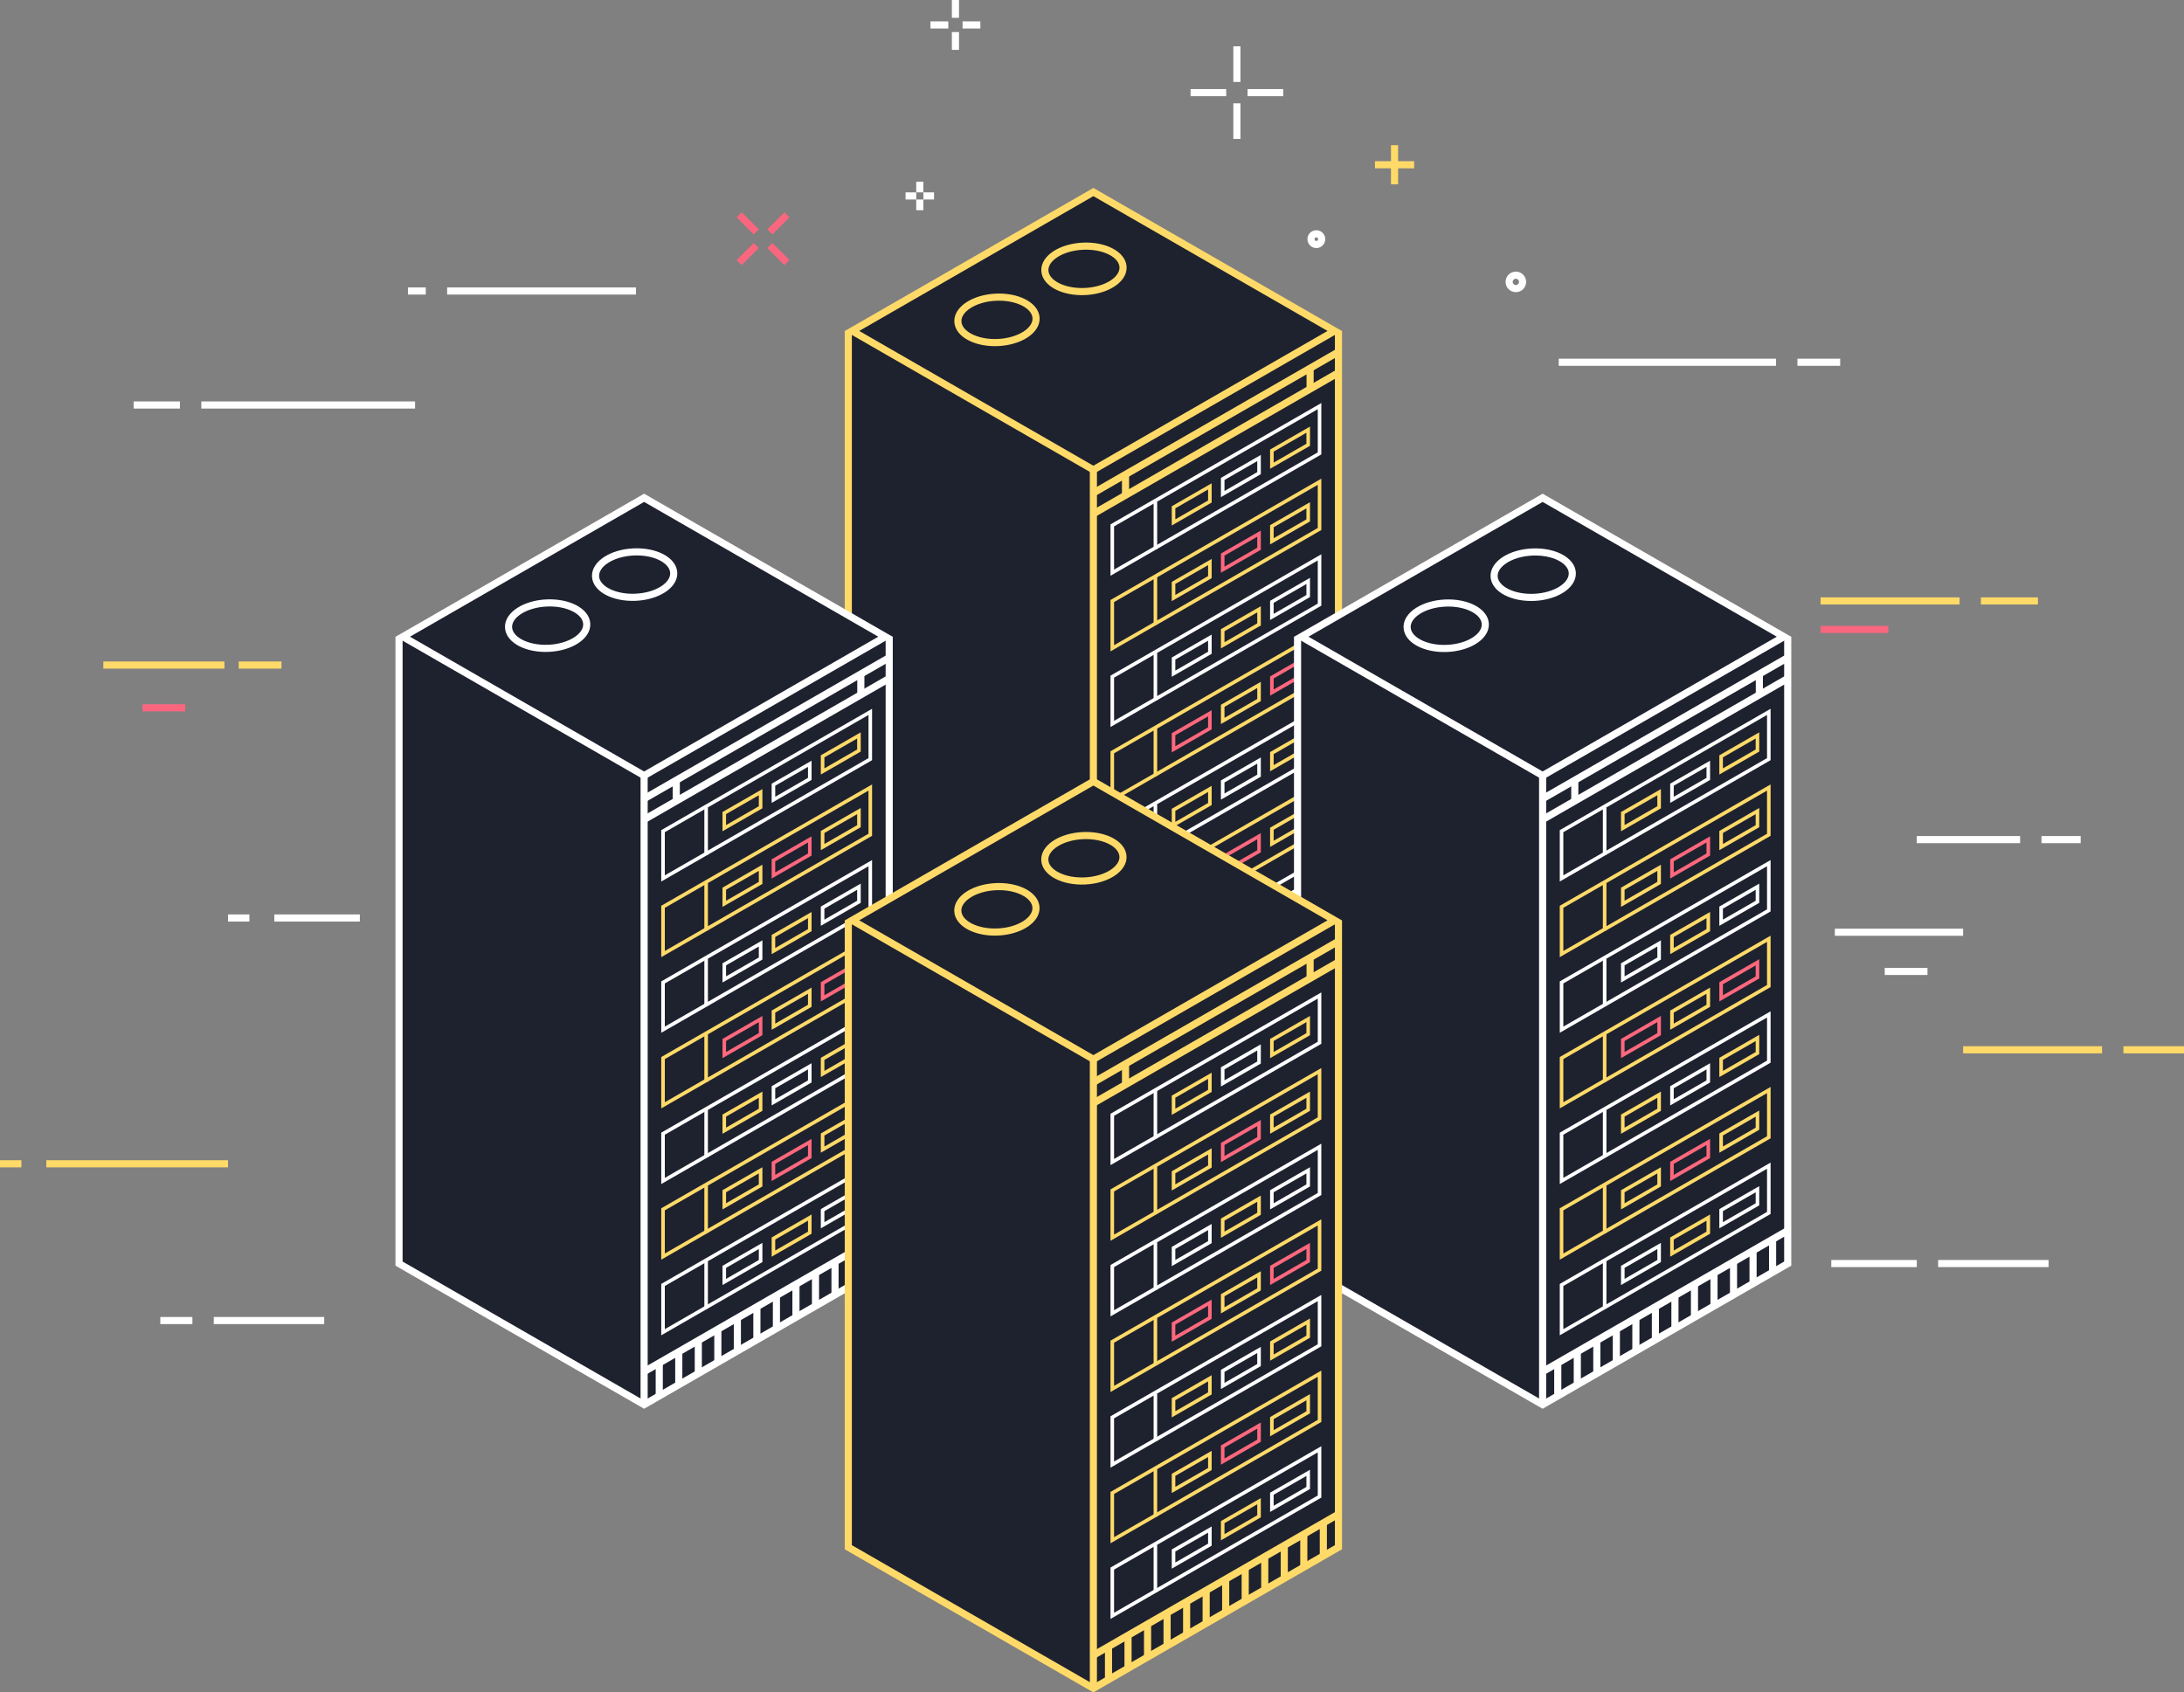 <?xml version="1.0" encoding="utf-8"?>
<!-- Generator: Adobe Illustrator 16.0.0, SVG Export Plug-In . SVG Version: 6.00 Build 0)  -->
<!DOCTYPE svg PUBLIC "-//W3C//DTD SVG 1.1//EN" "http://www.w3.org/Graphics/SVG/1.1/DTD/svg11.dtd">
<svg version="1.1" id="Layer_1" xmlns="http://www.w3.org/2000/svg" xmlns:xlink="http://www.w3.org/1999/xlink" x="0px" y="0px"
	 viewBox="0 0 613 475.062" enable-background="new 0 0 613 475.062" xml:space="preserve">
<rect x="0" y="0" width="613" height="475.062" fill="#808080" stroke="none"/>
<line fill="none" stroke="#FFFFFF" stroke-width="2" stroke-miterlimit="10" x1="56.5" y1="113.683" x2="116.5" y2="113.683"/>
<line fill="none" stroke="#FFFFFF" stroke-width="2" stroke-miterlimit="10" x1="37.5" y1="113.683" x2="50.5" y2="113.683"/>
<line fill="none" stroke="#FFFFFF" stroke-width="2" stroke-miterlimit="10" x1="125.5" y1="81.683" x2="178.499" y2="81.683"/>
<line fill="none" stroke="#FFFFFF" stroke-width="2" stroke-miterlimit="10" x1="114.5" y1="81.683" x2="119.5" y2="81.683"/>
<line fill="none" stroke="#FFFFFF" stroke-width="2" stroke-miterlimit="10" x1="437.5" y1="101.683" x2="498.5" y2="101.683"/>
<line fill="none" stroke="#FFFFFF" stroke-width="2" stroke-miterlimit="10" x1="504.5" y1="101.683" x2="516.5" y2="101.683"/>
<line fill="none" stroke="#FFDA68" stroke-width="2" stroke-miterlimit="10" x1="511" y1="168.683" x2="550" y2="168.683"/>
<line fill="none" stroke="#FFDA68" stroke-width="2" stroke-miterlimit="10" x1="556" y1="168.683" x2="572" y2="168.683"/>
<line fill="none" stroke="#FFFFFF" stroke-width="2" stroke-miterlimit="10" x1="538" y1="235.683" x2="567" y2="235.683"/>
<line fill="none" stroke="#FFFFFF" stroke-width="2" stroke-miterlimit="10" x1="515" y1="261.683" x2="551" y2="261.683"/>
<line fill="none" stroke="#FFFFFF" stroke-width="2" stroke-miterlimit="10" x1="529" y1="272.683" x2="541" y2="272.683"/>
<line fill="none" stroke="#FFFFFF" stroke-width="2" stroke-miterlimit="10" x1="573" y1="235.683" x2="584" y2="235.683"/>
<line fill="none" stroke="#FFFFFF" stroke-width="2" stroke-miterlimit="10" x1="514" y1="354.683" x2="538" y2="354.683"/>
<line fill="none" stroke="#FFFFFF" stroke-width="2" stroke-miterlimit="10" x1="544" y1="354.683" x2="575" y2="354.683"/>
<line fill="none" stroke="#FFDA68" stroke-width="2" stroke-miterlimit="10" x1="551" y1="294.683" x2="590" y2="294.683"/>
<g>
	<defs>
		<rect id="SVGID_1_" width="613" height="475.062"/>
	</defs>
	<clipPath id="SVGID_2_">
		<use xlink:href="#SVGID_1_"  overflow="visible"/>
	</clipPath>
	
		<line clip-path="url(#SVGID_2_)" fill="none" stroke="#FFDA68" stroke-width="2" stroke-miterlimit="10" x1="596" y1="294.683" x2="613" y2="294.683"/>
</g>
<line fill="none" stroke="#FB667F" stroke-width="2" stroke-miterlimit="10" x1="511" y1="176.683" x2="530" y2="176.683"/>
<line fill="none" stroke="#FFDA68" stroke-width="2" stroke-miterlimit="10" x1="29" y1="186.683" x2="63" y2="186.683"/>
<line fill="none" stroke="#FFDA68" stroke-width="2" stroke-miterlimit="10" x1="67" y1="186.683" x2="79" y2="186.683"/>
<line fill="none" stroke="#FFFFFF" stroke-width="2" stroke-miterlimit="10" x1="64" y1="257.683" x2="70" y2="257.683"/>
<line fill="none" stroke="#FFFFFF" stroke-width="2" stroke-miterlimit="10" x1="77" y1="257.683" x2="101" y2="257.683"/>
<g>
	<defs>
		<rect id="SVGID_3_" width="613" height="475.062"/>
	</defs>
	<clipPath id="SVGID_4_">
		<use xlink:href="#SVGID_3_"  overflow="visible"/>
	</clipPath>
	
		<line clip-path="url(#SVGID_4_)" fill="none" stroke="#FFDA68" stroke-width="2" stroke-miterlimit="10" x1="0" y1="326.683" x2="6" y2="326.683"/>
</g>
<line fill="none" stroke="#FFDA68" stroke-width="2" stroke-miterlimit="10" x1="13" y1="326.683" x2="64" y2="326.683"/>
<line fill="none" stroke="#FFFFFF" stroke-width="2" stroke-miterlimit="10" x1="60" y1="370.683" x2="91" y2="370.683"/>
<line fill="none" stroke="#FFFFFF" stroke-width="2" stroke-miterlimit="10" x1="45" y1="370.683" x2="54" y2="370.683"/>
<line fill="none" stroke="#FB667F" stroke-width="2" stroke-miterlimit="10" x1="40" y1="198.683" x2="52" y2="198.683"/>
<line fill="none" stroke="#FFFFFF" stroke-width="2" stroke-miterlimit="10" x1="347.168" y1="13" x2="347.168" y2="23"/>
<line fill="none" stroke="#FFFFFF" stroke-width="2" stroke-miterlimit="10" x1="347.168" y1="29" x2="347.168" y2="39"/>
<line fill="none" stroke="#FFFFFF" stroke-width="2" stroke-miterlimit="10" x1="360.168" y1="26" x2="350.168" y2="26"/>
<line fill="none" stroke="#FFFFFF" stroke-width="2" stroke-miterlimit="10" x1="344.168" y1="26" x2="334.168" y2="26"/>
<g>
	<defs>
		<rect id="SVGID_5_" width="613" height="475.062"/>
	</defs>
	<clipPath id="SVGID_6_">
		<use xlink:href="#SVGID_5_"  overflow="visible"/>
	</clipPath>
	
		<line clip-path="url(#SVGID_6_)" fill="none" stroke="#FFFFFF" stroke-width="2" stroke-miterlimit="10" x1="268.167" y1="0" x2="268.167" y2="5"/>
</g>
<line fill="none" stroke="#FFFFFF" stroke-width="2" stroke-miterlimit="10" x1="268.167" y1="9" x2="268.167" y2="14"/>
<line fill="none" stroke="#FFFFFF" stroke-width="2" stroke-miterlimit="10" x1="275.167" y1="7" x2="270.167" y2="7"/>
<line fill="none" stroke="#FFFFFF" stroke-width="2" stroke-miterlimit="10" x1="266.167" y1="7" x2="261.167" y2="7"/>
<line fill="none" stroke="#FFFFFF" stroke-width="2" stroke-miterlimit="10" x1="258.167" y1="51" x2="258.167" y2="54"/>
<line fill="none" stroke="#FFFFFF" stroke-width="2" stroke-miterlimit="10" x1="258.167" y1="56" x2="258.167" y2="59"/>
<line fill="none" stroke="#FFFFFF" stroke-width="2" stroke-miterlimit="10" x1="262.167" y1="55" x2="259.167" y2="55"/>
<line fill="none" stroke="#FFFFFF" stroke-width="2" stroke-miterlimit="10" x1="257.167" y1="55" x2="254.167" y2="55"/>
<line fill="none" stroke="#FFDA68" stroke-width="2" stroke-miterlimit="10" x1="391.418" y1="40.75" x2="391.418" y2="51.75"/>
<line fill="none" stroke="#FFDA68" stroke-width="2" stroke-miterlimit="10" x1="396.918" y1="46.25" x2="385.918" y2="46.25"/>
<line fill="none" stroke="#FB667F" stroke-width="2" stroke-miterlimit="10" x1="220.862" y1="60.306" x2="216.081" y2="65.087"/>
<line fill="none" stroke="#FB667F" stroke-width="2" stroke-miterlimit="10" x1="212.255" y1="68.913" x2="207.475" y2="73.692"/>
<line fill="none" stroke="#FB667F" stroke-width="2" stroke-miterlimit="10" x1="220.862" y1="73.693" x2="216.081" y2="68.913"/>
<line fill="none" stroke="#FB667F" stroke-width="2" stroke-miterlimit="10" x1="212.255" y1="65.087" x2="207.475" y2="60.306"/>
<g>
	<defs>
		<rect id="SVGID_7_" width="613" height="475.062"/>
	</defs>
	<clipPath id="SVGID_8_">
		<use xlink:href="#SVGID_7_"  overflow="visible"/>
	</clipPath>
	
		<circle clip-path="url(#SVGID_8_)" fill="none" stroke="#FFFFFF" stroke-width="2" stroke-miterlimit="10" cx="425.466" cy="79.129" r="1.883"/>
	
		<circle clip-path="url(#SVGID_8_)" fill="none" stroke="#FFFFFF" stroke-width="2" stroke-miterlimit="10" cx="369.467" cy="67.129" r="1.5"/>
	<polygon clip-path="url(#SVGID_8_)" fill="#1E222F" points="375.676,92.895 374.613,92.895 306.887,53.909 239.158,92.895 
		238.097,92.895 238.097,268.867 306.887,308.464 375.676,268.867 	"/>
	<polygon clip-path="url(#SVGID_8_)" fill="none" stroke="#FFDA68" stroke-width="2" stroke-miterlimit="10" points="
		306.887,131.881 239.158,92.895 306.887,53.908 374.614,92.895 	"/>
	
		<ellipse transform="matrix(0.999 -0.046 0.046 0.999 -3.837 12.983)" clip-path="url(#SVGID_8_)" fill="none" stroke="#FFDA68" stroke-width="2" stroke-miterlimit="10" cx="279.815" cy="89.763" rx="10.983" ry="6.369"/>
	
		<ellipse transform="matrix(0.999 -0.046 0.046 0.999 -3.154 14.106)" clip-path="url(#SVGID_8_)" fill="none" stroke="#FFDA68" stroke-width="2" stroke-miterlimit="10" cx="304.23" cy="75.433" rx="10.983" ry="6.369"/>
	<polyline clip-path="url(#SVGID_8_)" fill="none" stroke="#FFDA68" stroke-width="2" stroke-miterlimit="10" points="
		375.676,92.895 375.676,268.867 306.887,308.464 238.097,268.867 238.097,92.895 	"/>
	
		<line clip-path="url(#SVGID_8_)" fill="none" stroke="#FFDA68" stroke-width="2" stroke-miterlimit="10" x1="306.887" y1="131.881" x2="306.887" y2="308.464"/>
	<polygon clip-path="url(#SVGID_8_)" fill="none" stroke="#FFFFFF" stroke-miterlimit="10" points="370.368,113.996 
		312.193,147.482 312.193,160.752 370.368,127.266 	"/>
	
		<line clip-path="url(#SVGID_8_)" fill="none" stroke="#FFDA68" stroke-width="2" stroke-miterlimit="10" x1="375.903" y1="98.645" x2="306.783" y2="138.433"/>
	
		<line clip-path="url(#SVGID_8_)" fill="none" stroke="#FFDA68" stroke-width="2" stroke-miterlimit="10" x1="375.903" y1="104.483" x2="306.783" y2="144.271"/>
	
		<line clip-path="url(#SVGID_8_)" fill="none" stroke="#FFFFFF" stroke-miterlimit="10" x1="324.293" y1="140.807" x2="324.293" y2="154.13"/>
	<polygon clip-path="url(#SVGID_8_)" fill="none" stroke="#FFDA68" stroke-miterlimit="10" points="356.984,130.723 
		367.183,124.852 367.183,120.606 356.984,126.477 	"/>
	<polygon clip-path="url(#SVGID_8_)" fill="none" stroke="#FFFFFF" stroke-miterlimit="10" points="343.185,138.685 
		353.384,132.813 353.384,128.567 343.185,134.439 	"/>
	<polygon clip-path="url(#SVGID_8_)" fill="none" stroke="#FFDA68" stroke-miterlimit="10" points="329.385,146.646 
		339.584,140.775 339.584,136.529 329.385,142.4 	"/>
	<polygon clip-path="url(#SVGID_8_)" fill="none" stroke="#FFDA68" stroke-miterlimit="10" points="370.368,135.226 
		312.193,168.713 312.193,181.982 370.368,148.495 	"/>
	
		<line clip-path="url(#SVGID_8_)" fill="none" stroke="#FFDA68" stroke-miterlimit="10" x1="324.293" y1="162.038" x2="324.293" y2="175.36"/>
	<polygon clip-path="url(#SVGID_8_)" fill="none" stroke="#FFDA68" stroke-miterlimit="10" points="356.984,151.954 
		367.183,146.083 367.183,141.836 356.984,147.708 	"/>
	<polygon clip-path="url(#SVGID_8_)" fill="none" stroke="#FF687D" stroke-miterlimit="10" points="343.185,159.916 
		353.384,154.043 353.384,149.797 343.185,155.669 	"/>
	<polygon clip-path="url(#SVGID_8_)" fill="none" stroke="#FFDA68" stroke-miterlimit="10" points="329.385,167.876 
		339.584,162.005 339.584,157.759 329.385,163.63 	"/>
	<polygon clip-path="url(#SVGID_8_)" fill="none" stroke="#FFFFFF" stroke-miterlimit="10" points="370.368,156.457 
		312.193,189.943 312.193,203.212 370.368,169.726 	"/>
	
		<line clip-path="url(#SVGID_8_)" fill="none" stroke="#FFFFFF" stroke-miterlimit="10" x1="324.293" y1="183.268" x2="324.293" y2="196.591"/>
	<polygon clip-path="url(#SVGID_8_)" fill="none" stroke="#FFFFFF" stroke-miterlimit="10" points="356.984,173.184 
		367.183,167.312 367.183,163.067 356.984,168.938 	"/>
	<polygon clip-path="url(#SVGID_8_)" fill="none" stroke="#FFDA68" stroke-miterlimit="10" points="343.185,181.145 
		353.384,175.274 353.384,171.028 343.185,176.899 	"/>
	<polygon clip-path="url(#SVGID_8_)" fill="none" stroke="#FFFFFF" stroke-miterlimit="10" points="329.385,189.107 
		339.584,183.235 339.584,178.989 329.385,184.861 	"/>
	<polygon clip-path="url(#SVGID_8_)" fill="none" stroke="#FFDA68" stroke-miterlimit="10" points="370.368,177.687 
		312.193,211.174 312.193,224.443 370.368,190.956 	"/>
	
		<line clip-path="url(#SVGID_8_)" fill="none" stroke="#FFDA68" stroke-miterlimit="10" x1="324.293" y1="204.499" x2="324.293" y2="217.821"/>
	<polygon clip-path="url(#SVGID_8_)" fill="none" stroke="#FF687D" stroke-miterlimit="10" points="356.984,194.415 
		367.183,188.542 367.183,184.296 356.984,190.168 	"/>
	<polygon clip-path="url(#SVGID_8_)" fill="none" stroke="#FFDA68" stroke-miterlimit="10" points="343.185,202.375 
		353.384,196.504 353.384,192.258 343.185,198.129 	"/>
	<polygon clip-path="url(#SVGID_8_)" fill="none" stroke="#FF687D" stroke-miterlimit="10" points="329.385,210.337 
		339.584,204.465 339.584,200.219 329.385,206.091 	"/>
	<polygon clip-path="url(#SVGID_8_)" fill="none" stroke="#FFFFFF" stroke-miterlimit="10" points="370.368,198.917 
		312.193,232.403 312.193,245.673 370.368,212.187 	"/>
	
		<line clip-path="url(#SVGID_8_)" fill="none" stroke="#FFFFFF" stroke-miterlimit="10" x1="324.293" y1="225.728" x2="324.293" y2="239.052"/>
	<polygon clip-path="url(#SVGID_8_)" fill="none" stroke="#FFDA68" stroke-miterlimit="10" points="356.984,215.645 
		367.183,209.773 367.183,205.527 356.984,211.399 	"/>
	<polygon clip-path="url(#SVGID_8_)" fill="none" stroke="#FFFFFF" stroke-miterlimit="10" points="343.185,223.606 
		353.384,217.735 353.384,213.489 343.185,219.36 	"/>
	<polygon clip-path="url(#SVGID_8_)" fill="none" stroke="#FFDA68" stroke-miterlimit="10" points="329.385,231.567 
		339.584,225.696 339.584,221.45 329.385,227.321 	"/>
	<polygon clip-path="url(#SVGID_8_)" fill="none" stroke="#FFDA68" stroke-miterlimit="10" points="370.368,220.147 
		312.193,253.634 312.193,266.904 370.368,233.417 	"/>
	
		<line clip-path="url(#SVGID_8_)" fill="none" stroke="#FFDA68" stroke-miterlimit="10" x1="324.293" y1="246.958" x2="324.293" y2="260.282"/>
	<polygon clip-path="url(#SVGID_8_)" fill="none" stroke="#FFDA68" stroke-miterlimit="10" points="356.984,236.875 
		367.183,231.003 367.183,226.757 356.984,232.628 	"/>
	<polygon clip-path="url(#SVGID_8_)" fill="none" stroke="#FF687D" stroke-miterlimit="10" points="343.185,244.836 
		353.384,238.964 353.384,234.718 343.185,240.59 	"/>
	<polygon clip-path="url(#SVGID_8_)" fill="none" stroke="#FFDA68" stroke-miterlimit="10" points="329.385,252.797 
		339.584,246.926 339.584,242.68 329.385,248.551 	"/>
	<polygon clip-path="url(#SVGID_8_)" fill="none" stroke="#FFFFFF" stroke-miterlimit="10" points="370.368,241.377 
		312.193,274.865 312.193,288.133 370.368,254.647 	"/>
	
		<line clip-path="url(#SVGID_8_)" fill="none" stroke="#FFFFFF" stroke-miterlimit="10" x1="324.293" y1="268.189" x2="324.293" y2="281.512"/>
	<polygon clip-path="url(#SVGID_8_)" fill="none" stroke="#FFFFFF" stroke-miterlimit="10" points="356.984,258.105 
		367.183,252.234 367.183,247.988 356.984,253.859 	"/>
	<polygon clip-path="url(#SVGID_8_)" fill="none" stroke="#FFDA68" stroke-miterlimit="10" points="343.185,266.067 
		353.384,260.195 353.384,255.949 343.185,261.821 	"/>
	<polygon clip-path="url(#SVGID_8_)" fill="none" stroke="#FFFFFF" stroke-miterlimit="10" points="329.385,274.028 
		339.584,268.157 339.584,263.911 329.385,269.782 	"/>
	
		<line clip-path="url(#SVGID_8_)" fill="none" stroke="#FFDA68" stroke-width="2" stroke-miterlimit="10" x1="311.133" y1="296.753" x2="311.133" y2="306.075"/>
	
		<line clip-path="url(#SVGID_8_)" fill="none" stroke="#FFDA68" stroke-width="2" stroke-miterlimit="10" x1="316.614" y1="293.588" x2="316.614" y2="302.94"/>
	
		<line clip-path="url(#SVGID_8_)" fill="none" stroke="#FFDA68" stroke-width="2" stroke-miterlimit="10" x1="322.096" y1="290.439" x2="322.096" y2="299.746"/>
	
		<line clip-path="url(#SVGID_8_)" fill="none" stroke="#FFDA68" stroke-width="2" stroke-miterlimit="10" x1="327.577" y1="287.264" x2="327.577" y2="296.552"/>
	
		<line clip-path="url(#SVGID_8_)" fill="none" stroke="#FFDA68" stroke-width="2" stroke-miterlimit="10" x1="333.06" y1="284.129" x2="333.06" y2="293.437"/>
	
		<line clip-path="url(#SVGID_8_)" fill="none" stroke="#FFDA68" stroke-width="2" stroke-miterlimit="10" x1="338.541" y1="280.955" x2="338.541" y2="290.243"/>
	
		<line clip-path="url(#SVGID_8_)" fill="none" stroke="#FFDA68" stroke-width="2" stroke-miterlimit="10" x1="344.022" y1="277.783" x2="344.022" y2="287.069"/>
	
		<line clip-path="url(#SVGID_8_)" fill="none" stroke="#FFDA68" stroke-width="2" stroke-miterlimit="10" x1="349.503" y1="274.731" x2="349.503" y2="283.972"/>
	
		<line clip-path="url(#SVGID_8_)" fill="none" stroke="#FFDA68" stroke-width="2" stroke-miterlimit="10" x1="354.985" y1="271.583" x2="354.985" y2="280.779"/>
	
		<line clip-path="url(#SVGID_8_)" fill="none" stroke="#FFDA68" stroke-width="2" stroke-miterlimit="10" x1="360.467" y1="268.246" x2="360.467" y2="277.624"/>
	
		<line clip-path="url(#SVGID_8_)" fill="none" stroke="#FFDA68" stroke-width="2" stroke-miterlimit="10" x1="365.948" y1="265.22" x2="365.948" y2="274.43"/>
	
		<line clip-path="url(#SVGID_8_)" fill="none" stroke="#FFDA68" stroke-width="2" stroke-miterlimit="10" x1="371.43" y1="262.046" x2="371.43" y2="271.334"/>
	
		<line clip-path="url(#SVGID_8_)" fill="none" stroke="#FFDA68" stroke-width="2" stroke-miterlimit="10" x1="367.715" y1="103.121" x2="367.715" y2="109.021"/>
	
		<line clip-path="url(#SVGID_8_)" fill="none" stroke="#FFDA68" stroke-width="2" stroke-miterlimit="10" x1="315.91" y1="132.842" x2="315.91" y2="139.274"/>
	
		<line clip-path="url(#SVGID_8_)" fill="none" stroke="#FFDA68" stroke-width="2" stroke-miterlimit="10" x1="375.903" y1="259.464" x2="306.783" y2="299.252"/>
	<polygon clip-path="url(#SVGID_8_)" fill="#1E222F" points="249.579,178.725 248.517,178.725 180.79,139.738 113.062,178.725 
		112,178.725 112,354.697 180.79,394.294 249.579,354.697 	"/>
	<polygon clip-path="url(#SVGID_8_)" fill="none" stroke="#FFFFFF" stroke-width="2" stroke-miterlimit="10" points="
		180.79,217.711 113.062,178.725 180.79,139.737 248.518,178.725 	"/>
	
		<ellipse transform="matrix(0.999 -0.046 0.046 0.999 -7.931 7.273)" clip-path="url(#SVGID_8_)" fill="none" stroke="#FFFFFF" stroke-width="2" stroke-miterlimit="10" cx="153.718" cy="175.593" rx="10.984" ry="6.37"/>
	
		<ellipse transform="matrix(0.999 -0.046 0.046 0.999 -7.245 8.384)" clip-path="url(#SVGID_8_)" fill="none" stroke="#FFFFFF" stroke-width="2" stroke-miterlimit="10" cx="178.133" cy="161.263" rx="10.983" ry="6.368"/>
	<polyline clip-path="url(#SVGID_8_)" fill="none" stroke="#FFFFFF" stroke-width="2" stroke-miterlimit="10" points="
		249.579,178.725 249.579,354.697 180.79,394.294 112,354.697 112,178.725 	"/>
	
		<line clip-path="url(#SVGID_8_)" fill="none" stroke="#FFFFFF" stroke-width="2" stroke-miterlimit="10" x1="180.79" y1="217.711" x2="180.79" y2="394.294"/>
	<polygon clip-path="url(#SVGID_8_)" fill="none" stroke="#FFFFFF" stroke-miterlimit="10" points="244.271,199.826 
		186.097,233.313 186.097,246.582 244.271,213.096 	"/>
	
		<line clip-path="url(#SVGID_8_)" fill="none" stroke="#FFFFFF" stroke-width="2" stroke-miterlimit="10" x1="249.806" y1="184.474" x2="180.686" y2="224.262"/>
	
		<line clip-path="url(#SVGID_8_)" fill="none" stroke="#FFFFFF" stroke-width="2" stroke-miterlimit="10" x1="249.806" y1="190.313" x2="180.686" y2="230.101"/>
	
		<line clip-path="url(#SVGID_8_)" fill="none" stroke="#FFFFFF" stroke-miterlimit="10" x1="198.196" y1="226.637" x2="198.196" y2="239.96"/>
	<polygon clip-path="url(#SVGID_8_)" fill="none" stroke="#FFDA68" stroke-miterlimit="10" points="230.886,216.553 
		241.086,210.682 241.086,206.436 230.886,212.307 	"/>
	<polygon clip-path="url(#SVGID_8_)" fill="none" stroke="#FFFFFF" stroke-miterlimit="10" points="217.086,224.515 
		227.287,218.643 227.287,214.397 217.086,220.269 	"/>
	<polygon clip-path="url(#SVGID_8_)" fill="none" stroke="#FFDA68" stroke-miterlimit="10" points="203.287,232.476 
		213.487,226.605 213.487,222.359 203.287,228.23 	"/>
	<polygon clip-path="url(#SVGID_8_)" fill="none" stroke="#FFDA68" stroke-miterlimit="10" points="244.271,221.056 
		186.097,254.543 186.097,267.812 244.271,234.325 	"/>
	
		<line clip-path="url(#SVGID_8_)" fill="none" stroke="#FFDA68" stroke-miterlimit="10" x1="198.196" y1="247.868" x2="198.196" y2="261.191"/>
	<polygon clip-path="url(#SVGID_8_)" fill="none" stroke="#FFDA68" stroke-miterlimit="10" points="230.886,237.784 
		241.086,231.913 241.086,227.667 230.886,233.538 	"/>
	<polygon clip-path="url(#SVGID_8_)" fill="none" stroke="#FF687D" stroke-miterlimit="10" points="217.086,245.745 
		227.287,239.874 227.287,235.627 217.086,241.499 	"/>
	<polygon clip-path="url(#SVGID_8_)" fill="none" stroke="#FFDA68" stroke-miterlimit="10" points="203.287,253.707 
		213.487,247.834 213.487,243.588 203.287,249.46 	"/>
	<polygon clip-path="url(#SVGID_8_)" fill="none" stroke="#FFFFFF" stroke-miterlimit="10" points="244.271,242.287 
		186.097,275.774 186.097,289.042 244.271,255.555 	"/>
	
		<line clip-path="url(#SVGID_8_)" fill="none" stroke="#FFFFFF" stroke-miterlimit="10" x1="198.196" y1="269.098" x2="198.196" y2="282.421"/>
	<polygon clip-path="url(#SVGID_8_)" fill="none" stroke="#FFFFFF" stroke-miterlimit="10" points="230.886,259.014 
		241.086,253.142 241.086,248.896 230.886,254.768 	"/>
	<polygon clip-path="url(#SVGID_8_)" fill="none" stroke="#FFDA68" stroke-miterlimit="10" points="217.086,266.975 
		227.287,261.104 227.287,256.858 217.086,262.729 	"/>
	<polygon clip-path="url(#SVGID_8_)" fill="none" stroke="#FFFFFF" stroke-miterlimit="10" points="203.287,274.937 
		213.487,269.065 213.487,264.819 203.287,270.691 	"/>
	<polygon clip-path="url(#SVGID_8_)" fill="none" stroke="#FFDA68" stroke-miterlimit="10" points="244.271,263.517 
		186.097,297.003 186.097,310.273 244.271,276.786 	"/>
	
		<line clip-path="url(#SVGID_8_)" fill="none" stroke="#FFDA68" stroke-miterlimit="10" x1="198.196" y1="290.328" x2="198.196" y2="303.652"/>
	<polygon clip-path="url(#SVGID_8_)" fill="none" stroke="#FF687D" stroke-miterlimit="10" points="230.886,280.245 
		241.086,274.373 241.086,270.126 230.886,275.999 	"/>
	<polygon clip-path="url(#SVGID_8_)" fill="none" stroke="#FFDA68" stroke-miterlimit="10" points="217.086,288.206 
		227.287,282.334 227.287,278.088 217.086,283.959 	"/>
	<polygon clip-path="url(#SVGID_8_)" fill="none" stroke="#FF687D" stroke-miterlimit="10" points="203.287,296.167 
		213.487,290.295 213.487,286.049 203.287,291.92 	"/>
	<polygon clip-path="url(#SVGID_8_)" fill="none" stroke="#FFFFFF" stroke-miterlimit="10" points="244.271,284.747 
		186.097,318.234 186.097,331.503 244.271,298.016 	"/>
	
		<line clip-path="url(#SVGID_8_)" fill="none" stroke="#FFFFFF" stroke-miterlimit="10" x1="198.196" y1="311.558" x2="198.196" y2="324.882"/>
	<polygon clip-path="url(#SVGID_8_)" fill="none" stroke="#FFDA68" stroke-miterlimit="10" points="230.886,301.474 
		241.086,295.603 241.086,291.357 230.886,297.228 	"/>
	<polygon clip-path="url(#SVGID_8_)" fill="none" stroke="#FFFFFF" stroke-miterlimit="10" points="217.086,309.436 
		227.287,303.564 227.287,299.318 217.086,305.19 	"/>
	<polygon clip-path="url(#SVGID_8_)" fill="none" stroke="#FFDA68" stroke-miterlimit="10" points="203.287,317.397 
		213.487,311.526 213.487,307.28 203.287,313.151 	"/>
	<polygon clip-path="url(#SVGID_8_)" fill="none" stroke="#FFDA68" stroke-miterlimit="10" points="244.271,305.977 
		186.097,339.464 186.097,352.733 244.271,319.247 	"/>
	
		<line clip-path="url(#SVGID_8_)" fill="none" stroke="#FFDA68" stroke-miterlimit="10" x1="198.196" y1="332.789" x2="198.196" y2="346.112"/>
	<polygon clip-path="url(#SVGID_8_)" fill="none" stroke="#FFDA68" stroke-miterlimit="10" points="230.886,322.705 
		241.086,316.833 241.086,312.587 230.886,318.458 	"/>
	<polygon clip-path="url(#SVGID_8_)" fill="none" stroke="#FF687D" stroke-miterlimit="10" points="217.086,330.667 
		227.287,324.794 227.287,320.548 217.086,326.42 	"/>
	<polygon clip-path="url(#SVGID_8_)" fill="none" stroke="#FFDA68" stroke-miterlimit="10" points="203.287,338.627 
		213.487,332.756 213.487,328.51 203.287,334.381 	"/>
	<polygon clip-path="url(#SVGID_8_)" fill="none" stroke="#FFFFFF" stroke-miterlimit="10" points="244.271,327.208 
		186.097,360.695 186.097,373.963 244.271,340.476 	"/>
	
		<line clip-path="url(#SVGID_8_)" fill="none" stroke="#FFFFFF" stroke-miterlimit="10" x1="198.196" y1="354.019" x2="198.196" y2="367.342"/>
	<polygon clip-path="url(#SVGID_8_)" fill="none" stroke="#FFFFFF" stroke-miterlimit="10" points="230.886,343.935 
		241.086,338.064 241.086,333.818 230.886,339.689 	"/>
	<polygon clip-path="url(#SVGID_8_)" fill="none" stroke="#FFDA68" stroke-miterlimit="10" points="217.086,351.896 
		227.287,346.025 227.287,341.779 217.086,347.65 	"/>
	<polygon clip-path="url(#SVGID_8_)" fill="none" stroke="#FFFFFF" stroke-miterlimit="10" points="203.287,359.858 
		213.487,353.986 213.487,349.741 203.287,355.612 	"/>
	
		<line clip-path="url(#SVGID_8_)" fill="none" stroke="#FFFFFF" stroke-width="2" stroke-miterlimit="10" x1="185.036" y1="382.583" x2="185.036" y2="391.905"/>
	
		<line clip-path="url(#SVGID_8_)" fill="none" stroke="#FFFFFF" stroke-width="2" stroke-miterlimit="10" x1="190.517" y1="379.417" x2="190.517" y2="388.77"/>
	
		<line clip-path="url(#SVGID_8_)" fill="none" stroke="#FFFFFF" stroke-width="2" stroke-miterlimit="10" x1="195.999" y1="376.269" x2="195.999" y2="385.576"/>
	
		<line clip-path="url(#SVGID_8_)" fill="none" stroke="#FFFFFF" stroke-width="2" stroke-miterlimit="10" x1="201.48" y1="373.094" x2="201.48" y2="382.382"/>
	
		<line clip-path="url(#SVGID_8_)" fill="none" stroke="#FFFFFF" stroke-width="2" stroke-miterlimit="10" x1="206.961" y1="369.959" x2="206.961" y2="379.266"/>
	
		<line clip-path="url(#SVGID_8_)" fill="none" stroke="#FFFFFF" stroke-width="2" stroke-miterlimit="10" x1="212.443" y1="366.785" x2="212.443" y2="376.073"/>
	
		<line clip-path="url(#SVGID_8_)" fill="none" stroke="#FFFFFF" stroke-width="2" stroke-miterlimit="10" x1="217.924" y1="363.613" x2="217.924" y2="372.898"/>
	
		<line clip-path="url(#SVGID_8_)" fill="none" stroke="#FFFFFF" stroke-width="2" stroke-miterlimit="10" x1="223.407" y1="360.561" x2="223.407" y2="369.802"/>
	
		<line clip-path="url(#SVGID_8_)" fill="none" stroke="#FFFFFF" stroke-width="2" stroke-miterlimit="10" x1="228.888" y1="357.414" x2="228.888" y2="366.609"/>
	
		<line clip-path="url(#SVGID_8_)" fill="none" stroke="#FFFFFF" stroke-width="2" stroke-miterlimit="10" x1="234.37" y1="354.076" x2="234.37" y2="363.454"/>
	
		<line clip-path="url(#SVGID_8_)" fill="none" stroke="#FFFFFF" stroke-width="2" stroke-miterlimit="10" x1="239.851" y1="351.05" x2="239.851" y2="360.26"/>
	
		<line clip-path="url(#SVGID_8_)" fill="none" stroke="#FFFFFF" stroke-width="2" stroke-miterlimit="10" x1="245.333" y1="347.876" x2="245.333" y2="357.164"/>
	
		<line clip-path="url(#SVGID_8_)" fill="none" stroke="#FFFFFF" stroke-width="2" stroke-miterlimit="10" x1="241.618" y1="188.95" x2="241.618" y2="194.851"/>
	
		<line clip-path="url(#SVGID_8_)" fill="none" stroke="#FFFFFF" stroke-width="2" stroke-miterlimit="10" x1="189.812" y1="218.672" x2="189.812" y2="225.104"/>
	
		<line clip-path="url(#SVGID_8_)" fill="none" stroke="#FFFFFF" stroke-width="2" stroke-miterlimit="10" x1="249.806" y1="345.294" x2="180.686" y2="385.083"/>
	<polygon clip-path="url(#SVGID_8_)" fill="#1E222F" points="501.773,178.725 500.711,178.725 432.983,139.738 365.255,178.725 
		364.194,178.725 364.194,354.697 432.983,394.294 501.773,354.697 	"/>
	<polygon clip-path="url(#SVGID_8_)" fill="none" stroke="#FFFFFF" stroke-width="2" stroke-miterlimit="10" points="
		432.982,217.711 365.255,178.725 432.982,139.737 500.712,178.725 	"/>
	
		<ellipse transform="matrix(0.999 -0.046 0.046 0.999 -7.664 18.901)" clip-path="url(#SVGID_8_)" fill="none" stroke="#FFFFFF" stroke-width="2" stroke-miterlimit="10" cx="405.912" cy="175.593" rx="10.983" ry="6.37"/>
	
		<ellipse transform="matrix(0.999 -0.046 0.046 0.999 -6.977 20.01)" clip-path="url(#SVGID_8_)" fill="none" stroke="#FFFFFF" stroke-width="2" stroke-miterlimit="10" cx="430.327" cy="161.263" rx="10.983" ry="6.368"/>
	<polyline clip-path="url(#SVGID_8_)" fill="none" stroke="#FFFFFF" stroke-width="2" stroke-miterlimit="10" points="
		501.773,178.725 501.773,354.697 432.983,394.294 364.194,354.697 364.194,178.725 	"/>
	
		<line clip-path="url(#SVGID_8_)" fill="none" stroke="#FFFFFF" stroke-width="2" stroke-miterlimit="10" x1="432.982" y1="217.711" x2="432.982" y2="394.294"/>
	<polygon clip-path="url(#SVGID_8_)" fill="none" stroke="#FFFFFF" stroke-miterlimit="10" points="496.466,199.826 438.29,233.313 
		438.29,246.582 496.466,213.096 	"/>
	
		<line clip-path="url(#SVGID_8_)" fill="none" stroke="#FFFFFF" stroke-width="2" stroke-miterlimit="10" x1="502" y1="184.474" x2="432.881" y2="224.262"/>
	
		<line clip-path="url(#SVGID_8_)" fill="none" stroke="#FFFFFF" stroke-width="2" stroke-miterlimit="10" x1="502" y1="190.313" x2="432.881" y2="230.101"/>
	
		<line clip-path="url(#SVGID_8_)" fill="none" stroke="#FFFFFF" stroke-miterlimit="10" x1="450.39" y1="226.637" x2="450.39" y2="239.96"/>
	<polygon clip-path="url(#SVGID_8_)" fill="none" stroke="#FFDA68" stroke-miterlimit="10" points="483.081,216.553 493.28,210.682 
		493.28,206.436 483.081,212.307 	"/>
	<polygon clip-path="url(#SVGID_8_)" fill="none" stroke="#FFFFFF" stroke-miterlimit="10" points="469.281,224.515 479.48,218.643 
		479.48,214.397 469.281,220.269 	"/>
	<polygon clip-path="url(#SVGID_8_)" fill="none" stroke="#FFDA68" stroke-miterlimit="10" points="455.481,232.476 
		465.681,226.605 465.681,222.359 455.481,228.23 	"/>
	<polygon clip-path="url(#SVGID_8_)" fill="none" stroke="#FFDA68" stroke-miterlimit="10" points="496.466,221.056 438.29,254.543 
		438.29,267.812 496.466,234.325 	"/>
	
		<line clip-path="url(#SVGID_8_)" fill="none" stroke="#FFDA68" stroke-miterlimit="10" x1="450.39" y1="247.868" x2="450.39" y2="261.191"/>
	<polygon clip-path="url(#SVGID_8_)" fill="none" stroke="#FFDA68" stroke-miterlimit="10" points="483.081,237.784 493.28,231.913 
		493.28,227.667 483.081,233.538 	"/>
	<polygon clip-path="url(#SVGID_8_)" fill="none" stroke="#FF687D" stroke-miterlimit="10" points="469.281,245.745 479.48,239.874 
		479.48,235.627 469.281,241.499 	"/>
	<polygon clip-path="url(#SVGID_8_)" fill="none" stroke="#FFDA68" stroke-miterlimit="10" points="455.481,253.707 
		465.681,247.834 465.681,243.588 455.481,249.46 	"/>
	<polygon clip-path="url(#SVGID_8_)" fill="none" stroke="#FFFFFF" stroke-miterlimit="10" points="496.466,242.287 438.29,275.774 
		438.29,289.042 496.466,255.555 	"/>
	
		<line clip-path="url(#SVGID_8_)" fill="none" stroke="#FFFFFF" stroke-miterlimit="10" x1="450.39" y1="269.098" x2="450.39" y2="282.421"/>
	<polygon clip-path="url(#SVGID_8_)" fill="none" stroke="#FFFFFF" stroke-miterlimit="10" points="483.081,259.014 493.28,253.142 
		493.28,248.896 483.081,254.768 	"/>
	<polygon clip-path="url(#SVGID_8_)" fill="none" stroke="#FFDA68" stroke-miterlimit="10" points="469.281,266.975 479.48,261.104 
		479.48,256.858 469.281,262.729 	"/>
	<polygon clip-path="url(#SVGID_8_)" fill="none" stroke="#FFFFFF" stroke-miterlimit="10" points="455.481,274.937 
		465.681,269.065 465.681,264.819 455.481,270.691 	"/>
	<polygon clip-path="url(#SVGID_8_)" fill="none" stroke="#FFDA68" stroke-miterlimit="10" points="496.466,263.517 438.29,297.003 
		438.29,310.273 496.466,276.786 	"/>
	
		<line clip-path="url(#SVGID_8_)" fill="none" stroke="#FFDA68" stroke-miterlimit="10" x1="450.39" y1="290.328" x2="450.39" y2="303.652"/>
	<polygon clip-path="url(#SVGID_8_)" fill="none" stroke="#FF687D" stroke-miterlimit="10" points="483.081,280.245 493.28,274.373 
		493.28,270.126 483.081,275.999 	"/>
	<polygon clip-path="url(#SVGID_8_)" fill="none" stroke="#FFDA68" stroke-miterlimit="10" points="469.281,288.206 479.48,282.334 
		479.48,278.088 469.281,283.959 	"/>
	<polygon clip-path="url(#SVGID_8_)" fill="none" stroke="#FF687D" stroke-miterlimit="10" points="455.481,296.167 
		465.681,290.295 465.681,286.049 455.481,291.92 	"/>
	<polygon clip-path="url(#SVGID_8_)" fill="none" stroke="#FFFFFF" stroke-miterlimit="10" points="496.466,284.747 438.29,318.234 
		438.29,331.503 496.466,298.016 	"/>
	
		<line clip-path="url(#SVGID_8_)" fill="none" stroke="#FFFFFF" stroke-miterlimit="10" x1="450.39" y1="311.558" x2="450.39" y2="324.882"/>
	<polygon clip-path="url(#SVGID_8_)" fill="none" stroke="#FFDA68" stroke-miterlimit="10" points="483.081,301.474 493.28,295.603 
		493.28,291.357 483.081,297.228 	"/>
	<polygon clip-path="url(#SVGID_8_)" fill="none" stroke="#FFFFFF" stroke-miterlimit="10" points="469.281,309.436 479.48,303.564 
		479.48,299.318 469.281,305.19 	"/>
	<polygon clip-path="url(#SVGID_8_)" fill="none" stroke="#FFDA68" stroke-miterlimit="10" points="455.481,317.397 
		465.681,311.526 465.681,307.28 455.481,313.151 	"/>
	<polygon clip-path="url(#SVGID_8_)" fill="none" stroke="#FFDA68" stroke-miterlimit="10" points="496.466,305.977 438.29,339.464 
		438.29,352.733 496.466,319.247 	"/>
	
		<line clip-path="url(#SVGID_8_)" fill="none" stroke="#FFDA68" stroke-miterlimit="10" x1="450.39" y1="332.789" x2="450.39" y2="346.112"/>
	<polygon clip-path="url(#SVGID_8_)" fill="none" stroke="#FFDA68" stroke-miterlimit="10" points="483.081,322.705 493.28,316.833 
		493.28,312.587 483.081,318.458 	"/>
	<polygon clip-path="url(#SVGID_8_)" fill="none" stroke="#FF687D" stroke-miterlimit="10" points="469.281,330.667 479.48,324.794 
		479.48,320.548 469.281,326.42 	"/>
	<polygon clip-path="url(#SVGID_8_)" fill="none" stroke="#FFDA68" stroke-miterlimit="10" points="455.481,338.627 
		465.681,332.756 465.681,328.51 455.481,334.381 	"/>
	<polygon clip-path="url(#SVGID_8_)" fill="none" stroke="#FFFFFF" stroke-miterlimit="10" points="496.466,327.208 438.29,360.695 
		438.29,373.963 496.466,340.476 	"/>
	
		<line clip-path="url(#SVGID_8_)" fill="none" stroke="#FFFFFF" stroke-miterlimit="10" x1="450.39" y1="354.019" x2="450.39" y2="367.342"/>
	<polygon clip-path="url(#SVGID_8_)" fill="none" stroke="#FFFFFF" stroke-miterlimit="10" points="483.081,343.935 493.28,338.064 
		493.28,333.818 483.081,339.689 	"/>
	<polygon clip-path="url(#SVGID_8_)" fill="none" stroke="#FFDA68" stroke-miterlimit="10" points="469.281,351.896 479.48,346.025 
		479.48,341.779 469.281,347.65 	"/>
	<polygon clip-path="url(#SVGID_8_)" fill="none" stroke="#FFFFFF" stroke-miterlimit="10" points="455.481,359.858 
		465.681,353.986 465.681,349.741 455.481,355.612 	"/>
	
		<line clip-path="url(#SVGID_8_)" fill="none" stroke="#FFFFFF" stroke-width="2" stroke-miterlimit="10" x1="437.229" y1="382.583" x2="437.229" y2="391.905"/>
	
		<line clip-path="url(#SVGID_8_)" fill="none" stroke="#FFFFFF" stroke-width="2" stroke-miterlimit="10" x1="442.712" y1="379.417" x2="442.712" y2="388.77"/>
	
		<line clip-path="url(#SVGID_8_)" fill="none" stroke="#FFFFFF" stroke-width="2" stroke-miterlimit="10" x1="448.193" y1="376.269" x2="448.193" y2="385.576"/>
	
		<line clip-path="url(#SVGID_8_)" fill="none" stroke="#FFFFFF" stroke-width="2" stroke-miterlimit="10" x1="453.674" y1="373.094" x2="453.674" y2="382.382"/>
	
		<line clip-path="url(#SVGID_8_)" fill="none" stroke="#FFFFFF" stroke-width="2" stroke-miterlimit="10" x1="459.156" y1="369.959" x2="459.156" y2="379.266"/>
	
		<line clip-path="url(#SVGID_8_)" fill="none" stroke="#FFFFFF" stroke-width="2" stroke-miterlimit="10" x1="464.637" y1="366.785" x2="464.637" y2="376.073"/>
	
		<line clip-path="url(#SVGID_8_)" fill="none" stroke="#FFFFFF" stroke-width="2" stroke-miterlimit="10" x1="470.119" y1="363.613" x2="470.119" y2="372.898"/>
	
		<line clip-path="url(#SVGID_8_)" fill="none" stroke="#FFFFFF" stroke-width="2" stroke-miterlimit="10" x1="475.6" y1="360.561" x2="475.6" y2="369.802"/>
	
		<line clip-path="url(#SVGID_8_)" fill="none" stroke="#FFFFFF" stroke-width="2" stroke-miterlimit="10" x1="481.082" y1="357.414" x2="481.082" y2="366.609"/>
	
		<line clip-path="url(#SVGID_8_)" fill="none" stroke="#FFFFFF" stroke-width="2" stroke-miterlimit="10" x1="486.564" y1="354.076" x2="486.564" y2="363.454"/>
	
		<line clip-path="url(#SVGID_8_)" fill="none" stroke="#FFFFFF" stroke-width="2" stroke-miterlimit="10" x1="492.045" y1="351.05" x2="492.045" y2="360.26"/>
	
		<line clip-path="url(#SVGID_8_)" fill="none" stroke="#FFFFFF" stroke-width="2" stroke-miterlimit="10" x1="497.527" y1="347.876" x2="497.527" y2="357.164"/>
	
		<line clip-path="url(#SVGID_8_)" fill="none" stroke="#FFFFFF" stroke-width="2" stroke-miterlimit="10" x1="493.812" y1="188.95" x2="493.812" y2="194.851"/>
	
		<line clip-path="url(#SVGID_8_)" fill="none" stroke="#FFFFFF" stroke-width="2" stroke-miterlimit="10" x1="442.007" y1="218.672" x2="442.007" y2="225.104"/>
	
		<line clip-path="url(#SVGID_8_)" fill="none" stroke="#FFFFFF" stroke-width="2" stroke-miterlimit="10" x1="502" y1="345.294" x2="432.881" y2="385.083"/>
	<polygon clip-path="url(#SVGID_8_)" fill="#1E222F" points="375.676,258.338 374.613,258.338 306.887,219.353 239.158,258.338 
		238.097,258.338 238.097,434.311 306.887,473.909 375.676,434.311 	"/>
	<polygon clip-path="url(#SVGID_8_)" fill="none" stroke="#FFDA68" stroke-width="2" stroke-miterlimit="10" points="
		306.887,297.325 239.158,258.338 306.887,219.352 374.614,258.338 	"/>
	
		<ellipse transform="matrix(0.999 -0.046 0.046 0.999 -11.468 13.171)" clip-path="url(#SVGID_8_)" fill="none" stroke="#FFDA68" stroke-width="2" stroke-miterlimit="10" cx="279.815" cy="255.207" rx="10.983" ry="6.369"/>
	
		<ellipse transform="matrix(0.999 -0.046 0.046 0.999 -10.781 14.281)" clip-path="url(#SVGID_8_)" fill="none" stroke="#FFDA68" stroke-width="2" stroke-miterlimit="10" cx="304.23" cy="240.876" rx="10.983" ry="6.369"/>
	<polyline clip-path="url(#SVGID_8_)" fill="none" stroke="#FFDA68" stroke-width="2" stroke-miterlimit="10" points="
		375.676,258.338 375.676,434.311 306.887,473.909 238.097,434.311 238.097,258.338 	"/>
	
		<line clip-path="url(#SVGID_8_)" fill="none" stroke="#FFDA68" stroke-width="2" stroke-miterlimit="10" x1="306.887" y1="297.325" x2="306.887" y2="473.909"/>
	<polygon clip-path="url(#SVGID_8_)" fill="none" stroke="#FFFFFF" stroke-miterlimit="10" points="370.368,279.439 
		312.193,312.926 312.193,326.196 370.368,292.708 	"/>
	
		<line clip-path="url(#SVGID_8_)" fill="none" stroke="#FFDA68" stroke-width="2" stroke-miterlimit="10" x1="375.903" y1="264.088" x2="306.783" y2="303.876"/>
	
		<line clip-path="url(#SVGID_8_)" fill="none" stroke="#FFDA68" stroke-width="2" stroke-miterlimit="10" x1="375.903" y1="269.926" x2="306.783" y2="309.714"/>
	
		<line clip-path="url(#SVGID_8_)" fill="none" stroke="#FFFFFF" stroke-miterlimit="10" x1="324.293" y1="306.25" x2="324.293" y2="319.575"/>
	<polygon clip-path="url(#SVGID_8_)" fill="none" stroke="#FFDA68" stroke-miterlimit="10" points="356.984,296.167 
		367.183,290.295 367.183,286.049 356.984,291.92 	"/>
	<polygon clip-path="url(#SVGID_8_)" fill="none" stroke="#FFFFFF" stroke-miterlimit="10" points="343.185,304.128 
		353.383,298.256 353.383,294.01 343.185,299.882 	"/>
	<polygon clip-path="url(#SVGID_8_)" fill="none" stroke="#FFDA68" stroke-miterlimit="10" points="329.385,312.089 
		339.584,306.218 339.584,301.972 329.385,307.843 	"/>
	<polygon clip-path="url(#SVGID_8_)" fill="none" stroke="#FFDA68" stroke-miterlimit="10" points="370.368,300.669 
		312.193,334.157 312.193,347.425 370.368,313.939 	"/>
	
		<line clip-path="url(#SVGID_8_)" fill="none" stroke="#FFDA68" stroke-miterlimit="10" x1="324.293" y1="327.481" x2="324.293" y2="340.804"/>
	<polygon clip-path="url(#SVGID_8_)" fill="none" stroke="#FFDA68" stroke-miterlimit="10" points="356.984,317.397 
		367.183,311.526 367.183,307.28 356.984,313.151 	"/>
	<polygon clip-path="url(#SVGID_8_)" fill="none" stroke="#FF687D" stroke-miterlimit="10" points="343.185,325.359 
		353.383,319.487 353.383,315.241 343.185,321.113 	"/>
	<polygon clip-path="url(#SVGID_8_)" fill="none" stroke="#FFDA68" stroke-miterlimit="10" points="329.385,333.32 339.584,327.449 
		339.584,323.203 329.385,329.074 	"/>
	<polygon clip-path="url(#SVGID_8_)" fill="none" stroke="#FFFFFF" stroke-miterlimit="10" points="370.368,321.9 312.193,355.387 
		312.193,368.656 370.368,335.168 	"/>
	
		<line clip-path="url(#SVGID_8_)" fill="none" stroke="#FFFFFF" stroke-miterlimit="10" x1="324.293" y1="348.711" x2="324.293" y2="362.035"/>
	<polygon clip-path="url(#SVGID_8_)" fill="none" stroke="#FFFFFF" stroke-miterlimit="10" points="356.984,338.627 
		367.183,332.756 367.183,328.51 356.984,334.381 	"/>
	<polygon clip-path="url(#SVGID_8_)" fill="none" stroke="#FFDA68" stroke-miterlimit="10" points="343.185,346.588 
		353.383,340.717 353.383,336.471 343.185,342.342 	"/>
	<polygon clip-path="url(#SVGID_8_)" fill="none" stroke="#FFFFFF" stroke-miterlimit="10" points="329.385,354.55 339.584,348.678 
		339.584,344.433 329.385,350.304 	"/>
	<polygon clip-path="url(#SVGID_8_)" fill="none" stroke="#FFDA68" stroke-miterlimit="10" points="370.368,343.13 312.193,376.618 
		312.193,389.886 370.368,356.399 	"/>
	
		<line clip-path="url(#SVGID_8_)" fill="none" stroke="#FFDA68" stroke-miterlimit="10" x1="324.293" y1="369.942" x2="324.293" y2="383.265"/>
	<polygon clip-path="url(#SVGID_8_)" fill="none" stroke="#FF687D" stroke-miterlimit="10" points="356.984,359.858 
		367.183,353.986 367.183,349.74 356.984,355.612 	"/>
	<polygon clip-path="url(#SVGID_8_)" fill="none" stroke="#FFDA68" stroke-miterlimit="10" points="343.185,367.819 
		353.383,361.948 353.383,357.702 343.185,363.573 	"/>
	<polygon clip-path="url(#SVGID_8_)" fill="none" stroke="#FF687D" stroke-miterlimit="10" points="329.385,375.781 
		339.584,369.909 339.584,365.663 329.385,371.535 	"/>
	<polygon clip-path="url(#SVGID_8_)" fill="none" stroke="#FFFFFF" stroke-miterlimit="10" points="370.368,364.361 
		312.193,397.848 312.193,411.117 370.368,377.629 	"/>
	
		<line clip-path="url(#SVGID_8_)" fill="none" stroke="#FFFFFF" stroke-miterlimit="10" x1="324.293" y1="391.171" x2="324.293" y2="404.496"/>
	<polygon clip-path="url(#SVGID_8_)" fill="none" stroke="#FFDA68" stroke-miterlimit="10" points="356.984,381.088 
		367.183,375.216 367.183,370.97 356.984,376.842 	"/>
	<polygon clip-path="url(#SVGID_8_)" fill="none" stroke="#FFFFFF" stroke-miterlimit="10" points="343.185,389.049 
		353.383,383.178 353.383,378.932 343.185,384.803 	"/>
	<polygon clip-path="url(#SVGID_8_)" fill="none" stroke="#FFDA68" stroke-miterlimit="10" points="329.385,397.011 
		339.584,391.139 339.584,386.893 329.385,392.765 	"/>
	<polygon clip-path="url(#SVGID_8_)" fill="none" stroke="#FFDA68" stroke-miterlimit="10" points="370.368,385.59 312.193,419.078 
		312.193,432.347 370.368,398.86 	"/>
	
		<line clip-path="url(#SVGID_8_)" fill="none" stroke="#FFDA68" stroke-miterlimit="10" x1="324.293" y1="412.402" x2="324.293" y2="425.726"/>
	<polygon clip-path="url(#SVGID_8_)" fill="none" stroke="#FFDA68" stroke-miterlimit="10" points="356.984,402.318 
		367.183,396.447 367.183,392.201 356.984,398.073 	"/>
	<polygon clip-path="url(#SVGID_8_)" fill="none" stroke="#FF687D" stroke-miterlimit="10" points="343.185,410.28 353.383,404.408 
		353.383,400.163 343.185,406.034 	"/>
	<polygon clip-path="url(#SVGID_8_)" fill="none" stroke="#FFDA68" stroke-miterlimit="10" points="329.385,418.241 339.584,412.37 
		339.584,408.124 329.385,413.995 	"/>
	<polygon clip-path="url(#SVGID_8_)" fill="none" stroke="#FFFFFF" stroke-miterlimit="10" points="370.368,406.821 
		312.193,440.308 312.193,453.578 370.368,420.09 	"/>
	
		<line clip-path="url(#SVGID_8_)" fill="none" stroke="#FFFFFF" stroke-miterlimit="10" x1="324.293" y1="433.632" x2="324.293" y2="446.956"/>
	<polygon clip-path="url(#SVGID_8_)" fill="none" stroke="#FFFFFF" stroke-miterlimit="10" points="356.984,423.548 
		367.183,417.677 367.183,413.431 356.984,419.302 	"/>
	<polygon clip-path="url(#SVGID_8_)" fill="none" stroke="#FFDA68" stroke-miterlimit="10" points="343.185,431.51 353.383,425.638 
		353.383,421.392 343.185,427.264 	"/>
	<polygon clip-path="url(#SVGID_8_)" fill="none" stroke="#FFFFFF" stroke-miterlimit="10" points="329.385,439.471 339.584,433.6 
		339.584,429.354 329.385,435.225 	"/>
	
		<line clip-path="url(#SVGID_8_)" fill="none" stroke="#FFDA68" stroke-width="2" stroke-miterlimit="10" x1="311.133" y1="462.197" x2="311.133" y2="471.518"/>
	
		<line clip-path="url(#SVGID_8_)" fill="none" stroke="#FFDA68" stroke-width="2" stroke-miterlimit="10" x1="316.614" y1="459.032" x2="316.614" y2="468.383"/>
	
		<line clip-path="url(#SVGID_8_)" fill="none" stroke="#FFDA68" stroke-width="2" stroke-miterlimit="10" x1="322.096" y1="455.882" x2="322.096" y2="465.19"/>
	
		<line clip-path="url(#SVGID_8_)" fill="none" stroke="#FFDA68" stroke-width="2" stroke-miterlimit="10" x1="327.577" y1="452.708" x2="327.577" y2="461.996"/>
	
		<line clip-path="url(#SVGID_8_)" fill="none" stroke="#FFDA68" stroke-width="2" stroke-miterlimit="10" x1="333.06" y1="449.573" x2="333.06" y2="458.88"/>
	
		<line clip-path="url(#SVGID_8_)" fill="none" stroke="#FFDA68" stroke-width="2" stroke-miterlimit="10" x1="338.541" y1="446.399" x2="338.541" y2="455.686"/>
	
		<line clip-path="url(#SVGID_8_)" fill="none" stroke="#FFDA68" stroke-width="2" stroke-miterlimit="10" x1="344.022" y1="443.226" x2="344.022" y2="452.512"/>
	
		<line clip-path="url(#SVGID_8_)" fill="none" stroke="#FFDA68" stroke-width="2" stroke-miterlimit="10" x1="349.503" y1="440.174" x2="349.503" y2="449.416"/>
	
		<line clip-path="url(#SVGID_8_)" fill="none" stroke="#FFDA68" stroke-width="2" stroke-miterlimit="10" x1="354.985" y1="437.027" x2="354.985" y2="446.222"/>
	
		<line clip-path="url(#SVGID_8_)" fill="none" stroke="#FFDA68" stroke-width="2" stroke-miterlimit="10" x1="360.467" y1="433.689" x2="360.467" y2="443.068"/>
	
		<line clip-path="url(#SVGID_8_)" fill="none" stroke="#FFDA68" stroke-width="2" stroke-miterlimit="10" x1="365.948" y1="430.665" x2="365.948" y2="439.874"/>
	
		<line clip-path="url(#SVGID_8_)" fill="none" stroke="#FFDA68" stroke-width="2" stroke-miterlimit="10" x1="371.43" y1="427.49" x2="371.43" y2="436.778"/>
	
		<line clip-path="url(#SVGID_8_)" fill="none" stroke="#FFDA68" stroke-width="2" stroke-miterlimit="10" x1="367.715" y1="268.564" x2="367.715" y2="274.464"/>
	
		<line clip-path="url(#SVGID_8_)" fill="none" stroke="#FFDA68" stroke-width="2" stroke-miterlimit="10" x1="315.91" y1="298.286" x2="315.91" y2="304.717"/>
	
		<line clip-path="url(#SVGID_8_)" fill="none" stroke="#FFDA68" stroke-width="2" stroke-miterlimit="10" x1="375.903" y1="424.908" x2="306.783" y2="464.696"/>
</g>
</svg>
